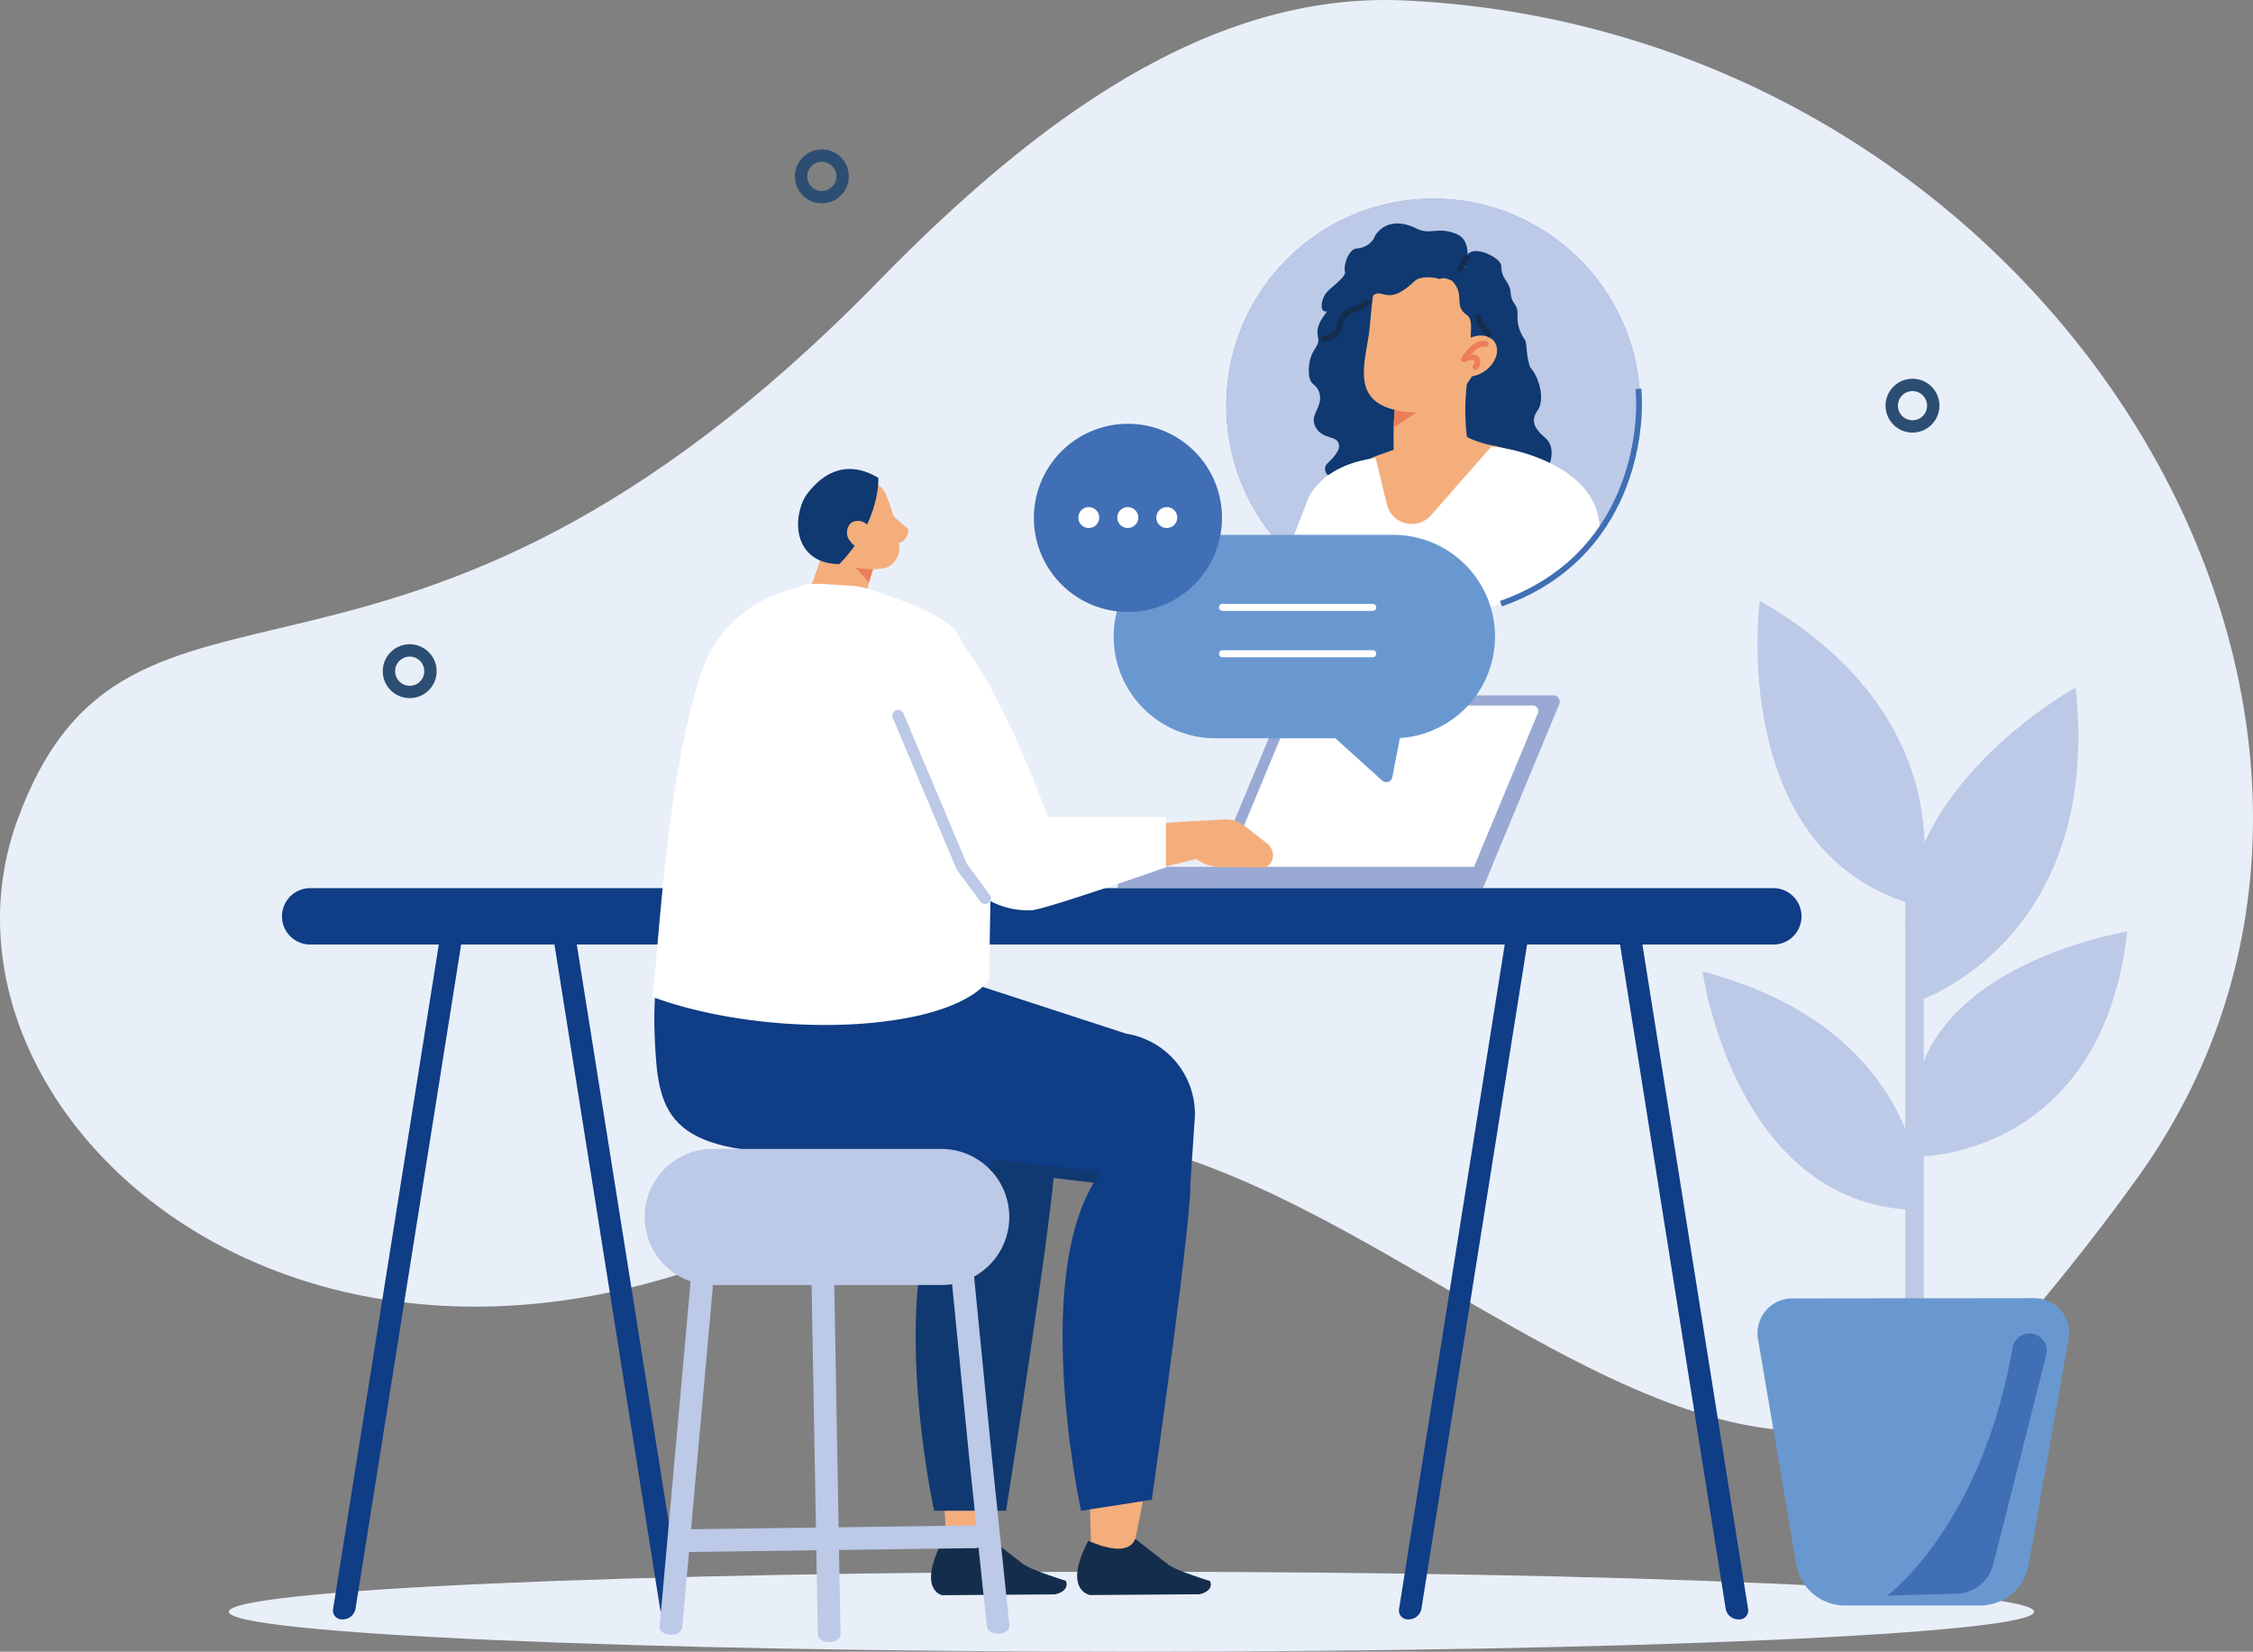 <svg id="howto" xmlns="http://www.w3.org/2000/svg" width="390.365" height="286.163" viewBox="0 0 390.365 286.163">
  <rect x="0" y="0" width="390.365" height="286.163" fill="#808080" stroke="none"/>
  <path id="パス_3752" data-name="パス 3752" d="M370.53,203.811C427.081,124.718,355.861,5.417,243.448.082c-33.886-1.608-64.083,20.825-91.283,48.684C68.472,134.484,22.528,88.93,3.059,141.955s56.747,119.535,149.622,62.626c67.885-41.6,141.274,92.034,198.983,23.412q10.5-12.491,18.865-24.182" transform="translate(0 0)" fill="#e9eff8" style="mix-blend-mode: multiply;isolation: isolate"/>
  <path id="パス_3753" data-name="パス 3753" d="M55.464,387.592c0,3.825,70.023,6.925,156.4,6.925s156.4-3.1,156.4-6.926-70.023-6.925-156.4-6.925-156.4,3.1-156.4,6.926" transform="translate(-15.826 -108.353)" fill="#e9eff8" fill-rule="evenodd" style="mix-blend-mode: multiply;isolation: isolate"/>
  <path id="パス_3754" data-name="パス 3754" d="M463.849,220.715s31.767-10.483,27.085-54.216c0,0-39.569,21.582-27.085,54.216" transform="translate(-131.298 -47.373)" fill="#bcc9e7"/>
  <path id="パス_3755" data-name="パス 3755" d="M463.01,319.976c-.881,0-1.6-.715-1.6,5.85V211.143c0-8.327.715-9.042,1.6-9.042a1.6,1.6,0,0,1,1.6,1.6V318.38a1.6,1.6,0,0,1-1.6,1.6" transform="translate(-131.299 -57.4)" fill="#bcc9e7"/>
  <path id="パス_3756" data-name="パス 3756" d="M450.407,276.616s1.351-31.026-38.153-41.349c0,0,5.717,41.45,38.153,41.349" transform="translate(-117.271 -66.949)" fill="#bcc9e7"/>
  <path id="パス_3757" data-name="パス 3757" d="M464.256,264.572s31.717.222,36.178-38.981c0,0-43.812,6.955-36.178,38.981" transform="translate(-131.855 -64.198)" fill="#bcc9e7"/>
  <path id="パス_3758" data-name="パス 3758" d="M453.313,198.3s10.061-31.265-27.34-52.85c0,0-5.769,43.876,27.34,52.85" transform="translate(-121.075 -41.385)" fill="#bcc9e7"/>
  <path id="パス_3759" data-name="パス 3759" d="M425.674,321.412l6.643,39.061a8.541,8.541,0,0,0,8.42,7.109h23.42a8.541,8.541,0,0,0,8.41-7.054l6.92-39.127a6.022,6.022,0,0,0-5.937-7.071l-41.946.05a6.022,6.022,0,0,0-5.93,7.032" transform="translate(-121.075 -89.424)" fill="#6998d0"/>
  <path id="パス_3760" data-name="パス 3760" d="M457.044,368.308s16.266-11.854,21.718-42.946a2.982,2.982,0,1,1,5.826,1.258l-9.16,36.234a6.809,6.809,0,0,1-6.42,5.138Z" transform="translate(-130.052 -91.871)" fill="#406fb5"/>
  <path id="パス_3761" data-name="パス 3761" d="M297.04,86.151a35.861,35.861,0,1,0,33.654-37.94,35.861,35.861,0,0,0-33.654,37.94" transform="translate(-84.498 -13.739)" fill="#8390d4"/>
  <path id="パス_3762" data-name="パス 3762" d="M297.04,86.151a35.861,35.861,0,1,0,33.654-37.94,35.861,35.861,0,0,0-33.654,37.94" transform="translate(-84.498 -13.739)" fill="#bcc9e7"/>
  <path id="パス_3763" data-name="パス 3763" d="M321.207,100.972a1.341,1.341,0,0,1-.967-2.318c1.1-1.023,2.06-2.168,2.008-3.022-.118-1.973-2.672-.954-3.979-3.121s1.1-3.5.64-5.771-2.056-1.141-1.89-4.561,2.03-3.581,1.574-5.471.928-3.425,1.525-4.321,6.786-7.81,6.786-7.81l6.321,1.667,2.541,26.626L334.44,100.5Z" transform="translate(-90.235 -18.378)" fill="#0f3970"/>
  <path id="パス_3764" data-name="パス 3764" d="M364.225,83.358s-.5,1.082,1.193,2.866c1.847,1.949,2.645,5.906,1.452,7.548s-.856,3.045,1.289,4.828.495,5.219.495,5.219L354.2,102.711l-1.427-16.157,9.013-6.678Z" transform="translate(-100.417 -22.734)" fill="#0f3970"/>
  <path id="パス_3765" data-name="パス 3765" d="M328.291,124.255l24.652,2.132c7.155-10.728,5.69-17.552-3.671-19.155A17.4,17.4,0,0,1,345,105.773l-9.01,1-6.813,2.4c-10.087,4.544-8.271,6.641-9.694,16.845Z" transform="translate(-90.927 -30.106)" fill="#f4ae7c"/>
  <path id="パス_3766" data-name="パス 3766" d="M346.09,106.581l-5.894-1a3.181,3.181,0,0,1-2.633-2.918,61.635,61.635,0,0,1,1.083-14.1,3.165,3.165,0,0,1,3.719-2.58l5.381,1.031a3.163,3.163,0,0,1,2.55,3.47,37.135,37.135,0,0,0,.386,12.39,3.171,3.171,0,0,1-3.211,3.867,9.519,9.519,0,0,1-1.381-.158" transform="translate(-96.065 -24.456)" fill="#f4ae7c"/>
  <path id="パス_3767" data-name="パス 3767" d="M344.762,97l-7.241,4.7.3-3.952s2.328,1.391,6.944-.751" transform="translate(-96.081 -27.614)" fill="#ed7d5b"/>
  <path id="パス_3768" data-name="パス 3768" d="M350.166,80.668c-3.579,7.8-9.522,9.417-15.153,7.726-6.454-1.937-4.612-7.729-3.815-12.859.246-1.582.584-7.808,1.316-9.318,3.107-6.411,9.418-4.841,14.708-2.277s5.915,10.254,2.944,16.729" transform="translate(-94.026 -17.563)" fill="#f4ae7c"/>
  <path id="パス_3769" data-name="パス 3769" d="M342.745,64.115l2.336-2.48s1.423-4.478-1.759-5.7-4.416.289-6.736-.863c-4.566-2.267-6.948.329-7.439,1.73a3.681,3.681,0,0,1-2.944,1.694c-1.549.161-2.32,3.124-2.055,4s-2.085,2.468-3.072,3.51-1.523,3.619-.071,3.417,5.634-.406,7.938-2.676c1.658-1.634,2.491,2,7.26-2.579.8-.765,2.8-.833,4.161-.409.414.129.62-.49,2.382.359" transform="translate(-91.114 -15.459)" fill="#0f3970"/>
  <path id="パス_3770" data-name="パス 3770" d="M353.758,63.528c-.9-5.073,6.107-1.782,6.122-.18.024,2.484,1.492,2.59,1.642,4.718s1.412,1.767,1.169,4.189a6.8,6.8,0,0,0,1.284,3.9c.512.814-.025,3.013,1.5,6.267.913,1.945-7.7-3.265-9.483-3.946-2.8-1.071-.178-5.315-2.132-6.654s-.662-2.964-1.751-4.87c-.788-1.379-1.344-1.379-1.591-1.274Z" transform="translate(-99.776 -17.309)" fill="#0f3970"/>
  <path id="パス_3771" data-name="パス 3771" d="M358.08,86.832c-1.664,1.628-4.127,2.051-5.5.944s-1.136-3.325.528-4.953,4.127-2.051,5.5-.944,1.136,3.325-.528,4.953" transform="translate(-100.113 -23.132)" fill="#f4ae7c"/>
  <path id="パス_3772" data-name="パス 3772" d="M358.379,83.28c-2.1-.356-3.789,2.681-3.789,2.681s1.208-.722,2-.218.009,1.524.009,1.524" transform="translate(-100.942 -23.699)" fill="none" stroke="#ed7d5b" stroke-linecap="round" stroke-linejoin="round" stroke-width="1"/>
  <path id="パス_3773" data-name="パス 3773" d="M319.948,79.339s2.861.241,3.313-2.389,2.693-2.576,3.735-3.134,1.117-1.148,1.117-1.148" transform="translate(-91.078 -20.686)" fill="none" stroke="#142d4d" stroke-width="1"/>
  <path id="パス_3774" data-name="パス 3774" d="M353.254,64.71a25.056,25.056,0,0,0,1.6-2.749" transform="translate(-100.563 -17.681)" fill="none" stroke="#142d4d" stroke-width="1"/>
  <path id="パス_3775" data-name="パス 3775" d="M357.76,76.286s.868,2.774,2.393,3.477" transform="translate(-101.845 -21.717)" fill="none" stroke="#142d4d" stroke-width="1"/>
  <path id="パス_3776" data-name="パス 3776" d="M340.481,137.11a35.874,35.874,0,0,0,25.4-14.383c.041-11.97-17.354-14.7-18.828-14.531L336.629,120.07a4.433,4.433,0,0,1-7.639-1.877l-1.956-8.055c-10.385,1.4-11.987,7.827-11.987,7.827l-3.391,8.782a35.942,35.942,0,0,0,28.825,10.364" transform="translate(-88.688 -30.791)" fill="#fff"/>
  <path id="パス_3777" data-name="パス 3777" d="M363.539,131.391c22.81-8.062,24.517-30.343,23.806-37.223" transform="translate(-103.476 -26.798)" fill="none" stroke="#406fb5" stroke-width="1"/>
  <path id="パス_3778" data-name="パス 3778" d="M292.2,201.756h47.892l13.22-31.832a1.105,1.105,0,0,0-.986-1.535H306.74a1.029,1.029,0,0,0-.948.644Z" transform="translate(-83.147 -47.922)" fill="#99a9d4" fill-rule="evenodd"/>
  <path id="パス_3780" data-name="パス 3780" d="M264.3,352.993a114.367,114.367,0,0,0-.129,13.125c.033,2.16-.461,1.932,1.877,2.757,2.876,1.014,3.986,3.922,5.054,1.591l3.838-19.186Z" transform="translate(-75.161 -99.968)" fill="#f4ae7c" fill-rule="evenodd"/>
  <path id="パス_3781" data-name="パス 3781" d="M270.971,372.684l5.555,4.342c1.1,1.052,7.4,2.978,7.4,2.978.547,1.33-.758,2.075-1.835,2.283l-18.98.138s-4.782-.791-.292-9.4c3.351,1.435,7.066,2.323,8.153-.344" transform="translate(-74.26 -106.076)" fill="#142d4d" fill-rule="evenodd"/>
  <path id="パス_3782" data-name="パス 3782" d="M279.429,283.677c.968,2.826-6.61,55.726-6.61,55.726l-12.258,1.907s-10.323-47.42,6.105-61.533c0,0,12.266,2.449,12.763,3.9" transform="translate(-73.254 -79.565)" fill="#0f3d86"/>
  <path id="パス_3783" data-name="パス 3783" d="M228.741,352.993c-.46,4.975.148,9.544.2,13.125.032,2.16-.268.853,2.07,1.677,2.876,1.013,3.762,4.971,4.829,2.641l3.54-19.156Z" transform="translate(-65.065 -99.968)" fill="#f4ae7c" fill-rule="evenodd"/>
  <path id="パス_3784" data-name="パス 3784" d="M245.833,279.012c.968,2.826-8.394,61.92-8.394,61.92H224.967s-10.322-47.419,6.107-61.533c0,0,14.262-1.839,14.76-.387" transform="translate(-63.122 -79.187)" fill="#0f3970"/>
  <path id="パス_3785" data-name="パス 3785" d="M235.653,372.492l5.594,4.345c1.136,1.083,7.617,3.066,7.617,3.066.564,1.369-.78,2.136-1.889,2.35l-19.543.142s-4.453-.815.169-9.674c3.451,1.478,6.931,2.517,8.051-.229" transform="translate(-64.186 -106.021)" fill="#142d4d" fill-rule="evenodd"/>
  <path id="パス_3786" data-name="パス 3786" d="M262.069,272.96l-65.834-5.69,26.258-29.911,28.513,9.29a14.1,14.1,0,0,1,11.868,14.238Z" transform="translate(-55.837 -67.549)" fill="#0f3d86" fill-rule="evenodd"/>
  <path id="パス_3787" data-name="パス 3787" d="M296.036,200.695h42.821l11.856-28.545a.958.958,0,0,0-.936-1.289H309.408a1.481,1.481,0,0,0-1.366.927Z" transform="translate(-84.243 -48.627)" fill="#fff" fill-rule="evenodd"/>
  <path id="パス_3788" data-name="パス 3788" d="M270.657,213.614h63.287l1.534-3.669H275.429c-2.636,0-4.772,1.643-4.772,3.669" transform="translate(-77.014 -59.765)" fill="#99a9d4" fill-rule="evenodd"/>
  <circle id="楕円形_11" data-name="楕円形 11" cx="3.598" cy="3.598" r="3.598" transform="translate(326.667 68.336) rotate(-22.5)" fill="none" stroke="#2d4e73" stroke-linecap="round" stroke-width="2.14"/>
  <circle id="楕円形_12" data-name="楕円形 12" cx="3.598" cy="3.598" r="3.598" transform="translate(137.697 28.61) rotate(-22.5)" fill="none" stroke="#2d4e73" stroke-linecap="round" stroke-width="2.14"/>
  <circle id="楕円形_13" data-name="楕円形 13" cx="3.598" cy="3.598" r="3.598" transform="translate(65.938 115.665) rotate(-37.982)" fill="none" stroke="#2d4e73" stroke-linecap="round" stroke-width="2.14"/>
  <path id="パス_3789" data-name="パス 3789" d="M322.632,178.02l8.674,7.842a1.074,1.074,0,0,0,1.774-.592l1.438-7.4Z" transform="translate(-91.84 -50.633)" fill="#6998d0" fill-rule="evenodd"/>
  <path id="パス_3790" data-name="パス 3790" d="M318.153,164.772H287.322a17.62,17.62,0,0,1,0-35.241h30.831a17.62,17.62,0,0,1,0,35.241" transform="translate(-76.742 -36.863)" fill="#6998d0" fill-rule="evenodd"/>
  <path id="パス_3791" data-name="パス 3791" d="M321.882,147.47H295.851a.608.608,0,0,1,0-1.216h26.031a.608.608,0,0,1,0,1.216" transform="translate(-84.035 -41.635)" fill="#fff" fill-rule="evenodd"/>
  <path id="パス_3792" data-name="パス 3792" d="M321.882,158.7H295.851a.608.608,0,0,1,0-1.216h26.031a.608.608,0,0,1,0,1.216" transform="translate(-84.035 -44.833)" fill="#fff" fill-rule="evenodd"/>
  <path id="パス_3793" data-name="パス 3793" d="M154.629,343.627h0a1.537,1.537,0,0,0,1.657-1.751l-18.8-118.186a2.251,2.251,0,0,0-2.215-1.751,1.537,1.537,0,0,0-1.657,1.751l18.8,118.186a2.25,2.25,0,0,0,2.214,1.751" transform="translate(-38.026 -63.061)" fill="#0f3d86" fill-rule="evenodd"/>
  <path id="パス_3794" data-name="パス 3794" d="M82.4,343.627h0a1.537,1.537,0,0,1-1.657-1.751l18.8-118.186a2.251,2.251,0,0,1,2.215-1.751,1.537,1.537,0,0,1,1.657,1.751l-18.8,118.186a2.25,2.25,0,0,1-2.214,1.751" transform="translate(-23.034 -63.061)" fill="#0f3d86" fill-rule="evenodd"/>
  <path id="パス_3795" data-name="パス 3795" d="M340.494,343.627h0a1.537,1.537,0,0,1-1.657-1.751l18.8-118.186a2.251,2.251,0,0,1,2.215-1.751,1.537,1.537,0,0,1,1.657,1.751l-18.8,118.186a2.25,2.25,0,0,1-2.214,1.751" transform="translate(-96.44 -63.061)" fill="#0f3d86" fill-rule="evenodd"/>
  <path id="パス_3796" data-name="パス 3796" d="M412.723,343.627h0a1.537,1.537,0,0,0,1.657-1.751l-18.8-118.186a2.251,2.251,0,0,0-2.215-1.751,1.537,1.537,0,0,0-1.657,1.751l18.8,118.186a2.25,2.25,0,0,0,2.214,1.751" transform="translate(-111.49 -63.061)" fill="#0f3d86" fill-rule="evenodd"/>
  <path id="パス_3797" data-name="パス 3797" d="M326.76,224.875H73.255a4.888,4.888,0,0,1-4.888-4.887h0a4.888,4.888,0,0,1,4.888-4.887H326.76a4.888,4.888,0,0,1,0,9.776" transform="translate(-19.508 -61.229)" fill="#0f3d86" fill-rule="evenodd"/>
  <path id="パス_3798" data-name="パス 3798" d="M199.53,366.971h.024c1.086-.009,1.955-.612,1.942-1.345l-1.329-74.342c-.013-.728-.891-1.313-1.965-1.313h-.024c-1.086.009-1.955.612-1.942,1.345l1.329,74.342c.013.728.891,1.313,1.965,1.313" transform="translate(-55.862 -82.474)" fill="#bcc9e7"/>
  <path id="パス_3799" data-name="パス 3799" d="M238.216,367.255c.047,0,.093,0,.139,0,1.084-.051,1.9-.686,1.823-1.419l-3.129-30.05-3.79-38.5c-.072-.732-1-1.289-2.092-1.238s-1.9.682-1.831,1.414l3.791,38.5,3.131,30.056c.072.7.935,1.236,1.958,1.236" transform="translate(-65.281 -84.206)" fill="#bcc9e7"/>
  <path id="パス_3800" data-name="パス 3800" d="M163.99,374.06h.034l50.585-.68a1.977,1.977,0,1,0-.032-3.931h-.034l-50.585.68a1.977,1.977,0,1,0,.032,3.931" transform="translate(-46.039 -105.153)" fill="#bcc9e7"/>
  <path id="パス_3801" data-name="パス 3801" d="M161.725,366.638c1.031,0,1.9-.543,1.96-1.249l6.35-70.73c.066-.733-.758-1.362-1.842-1.406-1.1-.054-2.015.513-2.081,1.246l-6.35,70.73c-.066.733.758,1.362,1.842,1.406.041,0,.081,0,.121,0" transform="translate(-45.477 -83.409)" fill="#bcc9e7"/>
  <path id="パス_3802" data-name="パス 3802" d="M169.247,204.023l40.524,3.087c6.592,2.42,2.374,39.708,2.374,39.708l-26.691,10.94c-25.427.4-26.361-7.291-26.933-20.167-1.048-23.621,10.725-33.569,10.725-33.569" transform="translate(-45.091 -58.05)" fill="#0f3d86" fill-rule="evenodd"/>
  <path id="パス_3803" data-name="パス 3803" d="M207.814,130.333s-1.2,5.457-2.187,9.978A3.541,3.541,0,0,1,203,142.865a4.527,4.527,0,0,1-3.933-.752l-1.014-.794a4.019,4.019,0,0,1-1.486-4.513c1.439-4.118,4.057-11.619,4.057-11.619Z" transform="translate(-55.894 -35.633)" fill="#f4ae7c" fill-rule="evenodd"/>
  <path id="パス_3804" data-name="パス 3804" d="M210.273,136.519l-1.013,3.223-3.041-3.464Z" transform="translate(-58.705 -38.795)" fill="#ed7d5b" fill-rule="evenodd"/>
  <path id="パス_3805" data-name="パス 3805" d="M198.885,122.626a3.034,3.034,0,0,1,1.89-3.838l5.472-1.84a3.2,3.2,0,0,1,3.8,1.922,32.809,32.809,0,0,1,2.274,8.652,3.674,3.674,0,0,1-2.1,4.041c-1.678.564-7.244.638-8.737-2.233a44.144,44.144,0,0,1-2.6-6.7" transform="translate(-56.569 -33.247)" fill="#f4ae7c" fill-rule="evenodd"/>
  <path id="パス_3806" data-name="パス 3806" d="M200.459,130.056c-6.112,0-8.071-4.96-6.781-9.539a7.791,7.791,0,0,1,1.073-2.453c2.776-3.748,6.935-6.239,12.463-2.944,0,0,.421,7.519-6.747,14.937Z" transform="translate(-55.024 -32.331)" fill="#0f3970" fill-rule="evenodd"/>
  <path id="パス_3807" data-name="パス 3807" d="M205.778,129.753a2.273,2.273,0,0,0,3.134.674,2.326,2.326,0,0,0,.06-3.236,2.273,2.273,0,0,0-3.134-.674,2.326,2.326,0,0,0-.06,3.236" transform="translate(-58.403 -35.907)" fill="#f4ae7c" fill-rule="evenodd"/>
  <path id="パス_3808" data-name="パス 3808" d="M192.408,141.686l-5.421-.341-2.23.06-4.446,1.478a21.755,21.755,0,0,0-13.686,13.509c-5.968,17.178-7.478,46.8-8.555,56.553,20.289,7.431,51.435,6.225,58.335-3.06-.008-13.343,1.16-34.545-1.318-45.847-1.738-7.93-.945-8.23-4.113-13.884-1.975-3.525-11.283-6.5-15.286-7.83a12.96,12.96,0,0,0-3.28-.638" transform="translate(-44.98 -40.204)" fill="#fff" fill-rule="evenodd"/>
  <path id="パス_3809" data-name="パス 3809" d="M214.55,123.813a33.8,33.8,0,0,0,3.147,2.816c.94.771-.632,2.989-1.771,2.738s-3.012-3.589-3.012-3.589Z" transform="translate(-60.611 -35.246)" fill="#f4ae7c" fill-rule="evenodd"/>
  <path id="パス_3810" data-name="パス 3810" d="M232.978,202.249c.9,5.967,5.047,10.378,12.037,10.144l33.212-8.069-6-5.39L248.472,200.5Z" transform="translate(-66.303 -56.626)" fill="#f4ae7c" fill-rule="evenodd"/>
  <path id="パス_3811" data-name="パス 3811" d="M287.169,198.8l6.226-.325a5.2,5.2,0,0,1,3.449,1.089l3.976,3.1a2.515,2.515,0,0,1-.231,4.129l-7.836-.054a7.824,7.824,0,0,1-4.965-1.969l-2.436-2.089Z" transform="translate(-81.225 -56.497)" fill="#f4ae7c"/>
  <path id="パス_3812" data-name="パス 3812" d="M262.712,183.979V192.7s-20.48,7.162-23.205,7.427a13.939,13.939,0,0,1-11.447-5.037c-3.37-4.249-11.34-36.487-11.34-36.487s-9.618-6.771,3.347-9.433c9.145-1.877,22.178,34.806,22.178,34.806Z" transform="translate(-60.698 -42.425)" fill="#fff" fill-rule="evenodd"/>
  <path id="パス_3813" data-name="パス 3813" d="M217.523,173.3l11.046,26.191,4.031,5.451" transform="translate(-61.918 -49.32)" fill="none" stroke="#bcc9e7" stroke-linecap="round" stroke-width="2"/>
  <path id="パス_3814" data-name="パス 3814" d="M156.128,290.041h0a11.791,11.791,0,0,1,11.792-11.792H207.4a11.792,11.792,0,1,1,0,23.583H167.92a11.791,11.791,0,0,1-11.792-11.792" transform="translate(-44.426 -79.195)" fill="#bcc9e7" fill-rule="evenodd"/>
  <line id="線_187" data-name="線 187" x1="18.36" y1="2.146" transform="translate(171.739 201.828)" fill="none" stroke="#0f3970" stroke-width="2"/>
  <path id="パス_3815" data-name="パス 3815" d="M250.4,118.936a16.3,16.3,0,1,0,16.3-16.3,16.3,16.3,0,0,0-16.3,16.3" transform="translate(-71.267 -29.211)" fill="#406fb5"/>
  <path id="パス_3816" data-name="パス 3816" d="M280.083,124.633a1.812,1.812,0,1,0,1.812-1.812,1.812,1.812,0,0,0-1.812,1.812" transform="translate(-79.732 -34.964)" fill="#fff"/>
  <path id="パス_3817" data-name="パス 3817" d="M270.636,124.633a1.812,1.812,0,1,0,1.812-1.812,1.812,1.812,0,0,0-1.812,1.812" transform="translate(-77.043 -34.964)" fill="#fff"/>
  <path id="パス_3818" data-name="パス 3818" d="M261.188,124.633A1.812,1.812,0,1,0,263,122.821a1.812,1.812,0,0,0-1.812,1.812" transform="translate(-74.353 -34.964)" fill="#fff"/>
</svg>
